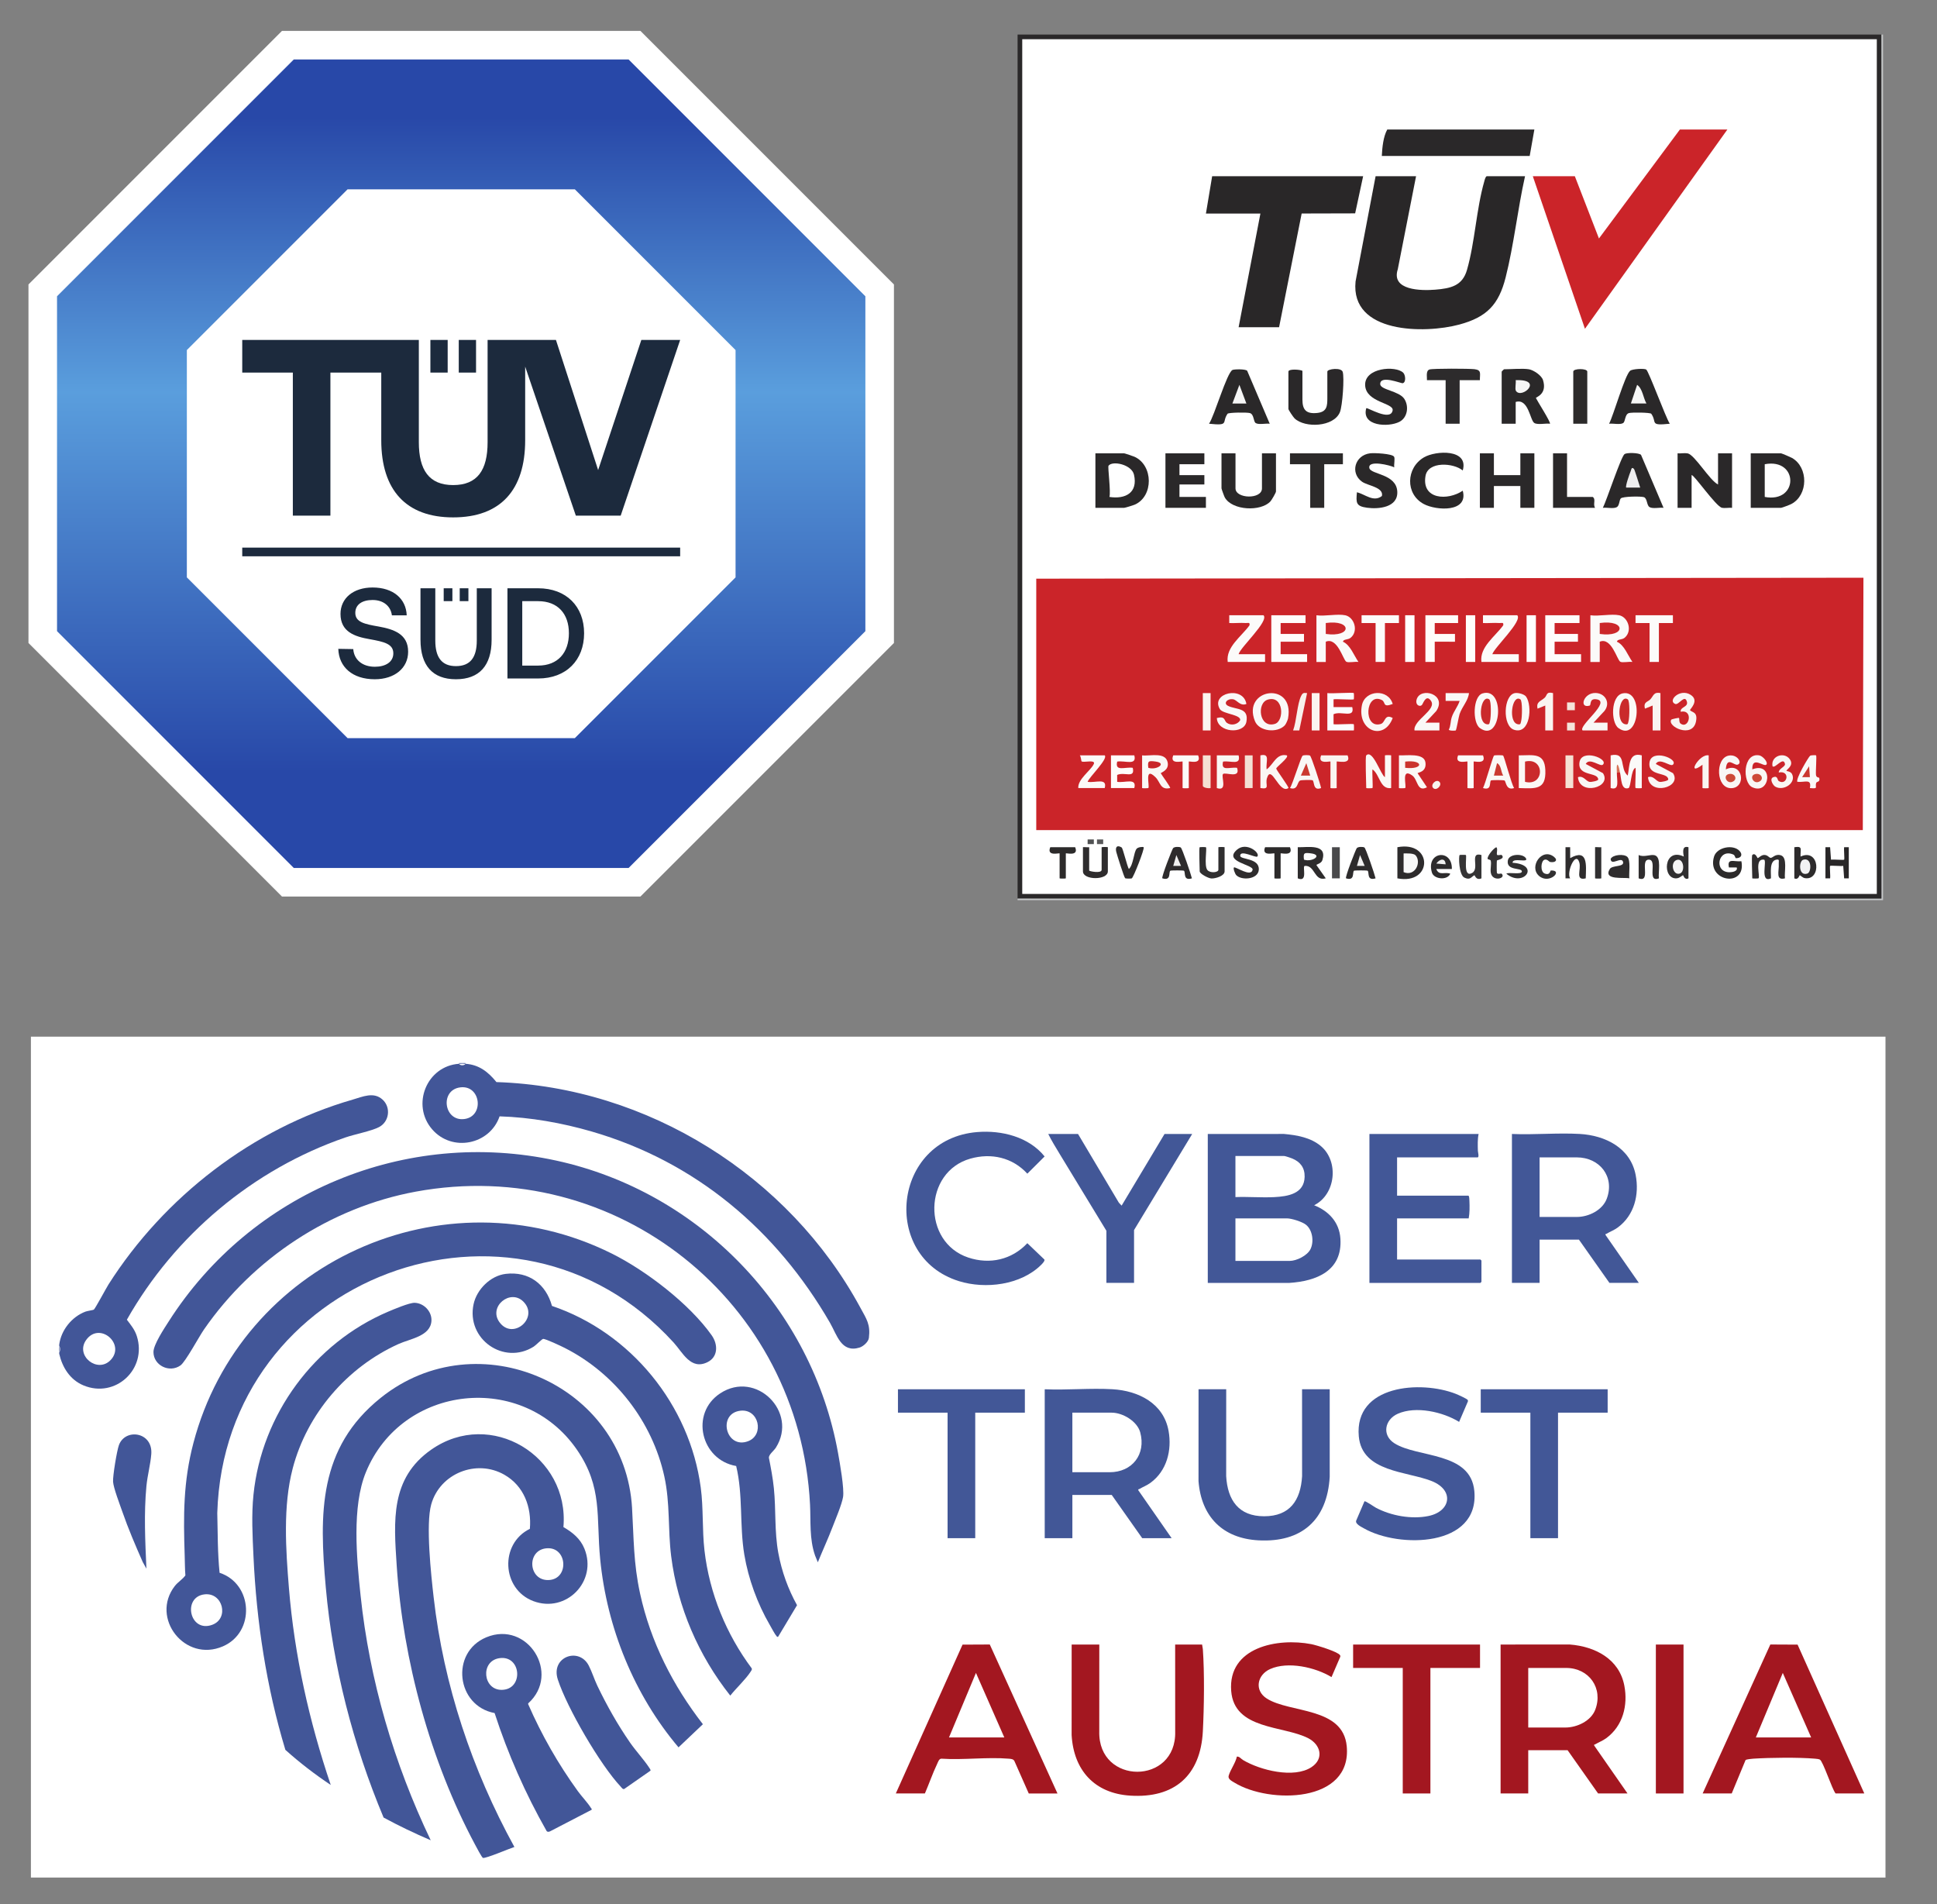 <?xml version="1.0" encoding="UTF-8"?>
<svg xmlns="http://www.w3.org/2000/svg" xmlns:xlink="http://www.w3.org/1999/xlink" id="Ebene_1" version="1.1" viewBox="0 0 235 231">
  <rect x="0" y="0" width="235" height="231" fill="#808080" stroke="none"/>
  <!-- Generator: Adobe Illustrator 29.3.1, SVG Export Plug-In . SVG Version: 2.1.0 Build 151)  -->
  <defs>
    <style>
      .st0 {
        fill: #cb3930;
      }

      .st1 {
        fill: #302f30;
      }

      .st2 {
        fill: #eeeeef;
      }

      .st3 {
        fill: #fbfaf9;
      }

      .st4 {
        fill: #fcfaf8;
      }

      .st5 {
        fill: #d67156;
      }

      .st6 {
        fill: #faf6f3;
      }

      .st7 {
        fill: #49494b;
      }

      .st8 {
        fill: #fcfcfc;
      }

      .st9 {
        fill: #cb3730;
      }

      .st10 {
        fill: #fcfdff;
      }

      .st11 {
        fill: #f9f7f5;
      }

      .st12 {
        fill: #2a2829;
      }

      .st13 {
        fill: #f6f6f6;
      }

      .st14 {
        fill: #343233;
      }

      .st15 {
        fill: #cb272a;
      }

      .st16 {
        fill: #fff;
      }

      .st17 {
        fill: #faf4f1;
      }

      .st18 {
        fill: #f0f0f0;
      }

      .st19 {
        fill: #353435;
      }

      .st20 {
        fill: #425698;
      }

      .st21 {
        fill: #f9f6f3;
      }

      .st22 {
        fill: #fbf9f6;
      }

      .st23 {
        fill: #fffcfa;
      }

      .st24 {
        fill: #fbf7f4;
      }

      .st25 {
        fill: #faf8f6;
      }

      .st26 {
        fill: #292728;
      }

      .st27 {
        fill: #f3e0d4;
      }

      .st28 {
        fill: #cd4a38;
      }

      .st29 {
        fill: #f9f7f4;
      }

      .st30 {
        fill: #f4e4da;
      }

      .st31 {
        fill: #ca2a2b;
      }

      .st32 {
        fill: #f2f2f3;
      }

      .st33 {
        fill: #f4e4db;
      }

      .st34 {
        fill: #f5e1d3;
      }

      .st35 {
        fill: #505152;
      }

      .st36 {
        fill: #2d2b2c;
      }

      .st37 {
        fill: #fbf4f0;
      }

      .st38 {
        fill: #fffcfb;
      }

      .st39 {
        fill: #faf8f7;
      }

      .st40 {
        fill: #c5c7c8;
      }

      .st41 {
        fill: #fffffc;
      }

      .st42 {
        fill: #c9262a;
      }

      .st43 {
        fill: #fbf8f5;
      }

      .st44 {
        fill: #f5e1d4;
      }

      .st45 {
        fill: #a31720;
      }

      .st46 {
        fill: #cb352e;
      }

      .st47 {
        fill: #faf4f0;
      }

      .st48 {
        fill: #faf9f8;
      }

      .st49 {
        fill: #425797;
      }

      .st50 {
        fill: #ce4a38;
      }

      .st51 {
        fill: #2c2a2a;
      }

      .st52 {
        fill: #cb2a2a;
      }

      .st53 {
        fill: #f8f3ee;
      }

      .st54 {
        fill: #58585a;
      }

      .st55 {
        fill: #fbf5f0;
      }

      .st56 {
        fill: #1c2a3d;
      }

      .st57 {
        fill: #fbf9f7;
      }

      .st58 {
        fill: #2f2d2e;
      }

      .st59 {
        fill: #313031;
      }

      .st60 {
        fill: #fcfbfa;
      }

      .st61 {
        fill: #cb2429;
      }

      .st62 {
        fill: #f8f1ec;
      }

      .st63 {
        fill: #2e2c2d;
      }

      .st64 {
        fill: #f8f8f8;
      }

      .st65 {
        fill: #d7d8d9;
      }

      .st66 {
        fill: #faf5f2;
      }

      .st67 {
        fill: url(#Unbenannter_Verlauf_2);
      }

      .st68 {
        fill: #f7f7f7;
      }
    </style>
    <linearGradient id="Unbenannter_Verlauf_2" data-name="Unbenannter Verlauf 2" x1="56.571" y1="542.216" x2="56.571" y2="416.686" gradientTransform="translate(11.758 430.821) scale(.781 -.781)" gradientUnits="userSpaceOnUse">
      <stop offset=".07" stop-color="#2848a8"></stop>
      <stop offset=".41" stop-color="#5a9edd"></stop>
      <stop offset=".88" stop-color="#2848a8"></stop>
    </linearGradient>
  </defs>
  <rect class="st16" x="3.75" y="125.75" width="225" height="102"></rect>
  <g>
    <path class="st65" d="M196.915,105.225c.384.396-.637,1.058-.942.753-.445-.443.752-.949.942-.753Z"></path>
    <g>
      <path class="st12" d="M228.265,4.19c.115,34.909.147,69.869.095,104.881-34.991.082-69.959.058-104.906-.07V4.19h104.811Z"></path>
      <polygon class="st40" points="228.265 4.19 228.454 4.19 228.454 109.19 123.454 109.19 123.454 109.001 228.266 109.002 228.265 4.19"></polygon>
      <rect class="st16" x="124.02" y="4.757" width="103.678" height="103.678"></rect>
      <polygon class="st61" points="125.72 70.193 226.076 70.078 225.999 100.692 125.72 100.692 125.72 70.193"></polygon>
      <path class="st26" d="M171.799,21.375l-2.217,11.284c-.846,2.587,2.84,2.618,4.554,2.478,1.875-.153,3.287-.468,3.84-2.392.972-3.382,1.128-7.367,2.099-10.743.046-.159.15-.627.318-.627h4.627c-.896,4.001-1.352,8.329-2.354,12.282-.837,3.3-2.281,4.812-5.619,5.712-4.201,1.132-13.224,1.109-12.588-5.224l2.431-12.77h4.91Z"></path>
      <polygon class="st61" points="209.569 15.71 192.288 39.882 185.963 21.375 191.062 21.375 193.987 28.928 203.809 15.71 209.569 15.71"></polygon>
      <polygon class="st26" points="165.378 21.375 164.409 25.883 157.92 25.9 155.18 39.694 150.27 39.694 152.914 25.908 146.304 25.908 147.06 21.375 165.378 21.375"></polygon>
      <path class="st12" d="M186.152,15.71l-.567,3.21h-17.941c.051-1.036.175-2.334.661-3.21h17.846Z"></path>
      <path class="st12" d="M208.436,58.767v-3.777h1.7v6.61c-.393-.033-.844.067-1.223-.005-.718-.136-3.474-4.134-3.685-3.961v3.967s-1.702,0-1.702,0v-6.61c.393.033.844-.068,1.224.004.85.162,2.672,3.284,3.686,3.773Z"></path>
      <path class="st12" d="M212.402,61.6v-6.61h3.683c.072,0,1.158.463,1.328.56,1.996,1.148,1.979,4.498-.088,5.589-.176.093-1.137.46-1.24.46h-3.683Z"></path>
      <path class="st12" d="M132.896,61.6v-6.61h3.494c.067,0,1.117.354,1.273.426,2.254,1.048,2.3,4.761.031,5.788-.183.083-1.192.395-1.304.395h-3.494Z"></path>
      <polygon class="st12" points="181.242 54.99 181.242 57.634 184.452 57.634 184.452 54.99 186.152 54.99 186.152 61.6 184.452 61.6 184.452 58.956 181.242 58.956 181.242 61.6 179.542 61.6 179.542 54.99 181.242 54.99"></polygon>
      <path class="st12" d="M185.491,44.793c.552.092,1.531.738,1.709,1.311.546,1.755-.906,2.062-.858,2.181.099.245,1.858,2.999,1.699,3.115-.511-.075-1.474.163-1.892-.089-.526-.317-.705-3.033-2.263-2.553v2.644h-1.7v-6.326c0-.02.263-.283.283-.283.87,0,2.241-.129,3.022,0Z"></path>
      <path class="st12" d="M158.013,44.981v3.494c0,1.231.448,1.759,1.798,1.617,1.189-.125,1.224-.87,1.224-1.806v-3.21c0-.328,1.679-.531,1.862.026.22.669-.023,4.135-.338,4.898-.74,1.797-4.233,1.956-5.5.75-.16-.152-.746-1.031-.746-1.142v-4.532c0-.355,1.415-.262,1.7-.094Z"></path>
      <path class="st12" d="M149.893,54.99v4.249c0,1.273,3.21,1.366,3.21,0v-4.249h1.7v4.627c0,.148-.523,1.042-.679,1.209-1.172,1.256-4.622,1.108-5.528-.479-.075-.131-.402-1.039-.402-1.108v-4.249h1.7Z"></path>
      <path class="st12" d="M201.825,61.599c-.475-.064-1.307.149-1.703-.089-.356-.214-.258-1.061-.683-1.206-.351-.12-2.596-.098-2.809.161-.185.225-.154.856-.466,1.045-.396.238-1.227.025-1.703.09.449-.87,2.208-6.233,2.635-6.522.281-.19,1.737-.169,1.996.097l2.732,6.425Z"></path>
      <path class="st12" d="M199.719,44.823c.304.19,2.356,5.808,2.863,6.577-2.521.262-1.509-.15-2.245-1.208-.115-.165-2.418-.188-2.729-.081-.493.169-.398,1.013-.684,1.205-.35.236-1.257.018-1.707.085.556-1.075,1.898-5.851,2.547-6.422.268-.236,1.724-.301,1.955-.156Z"></path>
      <path class="st12" d="M154.047,51.401c-.45-.068-1.357.15-1.707-.086-.286-.193-.191-1.036-.684-1.205-.311-.107-2.614-.084-2.729.081-.736,1.058.276,1.471-2.245,1.208.655-.957,2.153-6.167,2.841-6.521.197-.101,1.594-.132,1.788.099l2.735,6.422Z"></path>
      <polygon class="st12" points="146.116 54.99 146.116 56.312 143.094 56.312 143.094 57.634 146.116 57.634 146.116 58.767 143.094 58.767 143.094 60.278 146.304 60.278 146.304 61.6 141.394 61.6 141.394 54.99 146.116 54.99"></polygon>
      <path class="st12" d="M177.463,57.068c-1.131-.936-4.211-1.141-4.519.671-.488,2.872,2.709,3.014,4.519,1.784.717,2.658-3.213,2.427-4.729,1.615-2.268-1.215-2.154-4.39.024-5.661,1.448-.845,5.467-1.034,4.705,1.591Z"></path>
      <path class="st12" d="M170.244,45.214c.266.258.369,1.168-.063,1.27-.197.046-2.739-1.04-2.732.105.004.708,2.3.827,2.927,1.798.584.905.391,2.278-.601,2.783-1.342.683-4.636.534-4.017-1.656.118-.131,2.969,1.657,3.2.261.151-.912-3.231-.948-3.335-3.03-.107-2.151,3.692-2.435,4.622-1.532Z"></path>
      <path class="st12" d="M169.129,55.395c.141.221-.037.967.025,1.295-.402-.233-3.253-.96-3.02.093.174.786,3.28.678,3.387,2.851.095,1.931-2.268,2.146-3.659,1.956-1.367-.186-1.353-.599-1.238-1.876.993.231,2.011,1.248,3.033.452.235-1.07-1.718-1.24-2.414-1.734-1.474-1.047-.873-3.218.981-3.445.498-.061,2.668.038,2.905.408Z"></path>
      <polygon class="st51" points="162.923 54.99 162.924 56.313 160.657 56.312 160.657 61.6 158.957 61.6 158.957 56.312 156.501 56.313 156.502 54.99 162.923 54.99"></polygon>
      <path class="st36" d="M175.387,46.114h-2.267c.022-.405-.159-1.141.311-1.296.398-.131,4.825-.113,5.459-.035.895.109.636.56.653,1.332h-2.456s0,5.287,0,5.287h-1.7v-5.288Z"></path>
      <path class="st12" d="M190.117,54.99v5.288h3.116c.423.307-.005.863.283,1.322h-5.099v-6.61h1.7Z"></path>
      <path class="st51" d="M192.572,51.402h-1.7v-6.326c0-.404,1.7-.404,1.7,0v6.326Z"></path>
      <path class="st36" d="M157.447,102.769c1.194.033,3.622-.467,2.985,1.57-.133.425-.76.5-.718.601l1.132,1.604c-1.438.406-1.263-1.6-2.547-1.511-.35.024.441,2.051-.852,1.513v-3.777Z"></path>
      <path class="st36" d="M169.533,106.546v-3.777c4.341-.828,4.32,4.612,0,3.777Z"></path>
      <path class="st51" d="M211.026,103.199c.453.468.214.903-.399.902-.132,0-.107-.346-.342-.447-1.874-.804-2.403,2.179-.442,2.15.319-.005,1.022-.109.857-.578l-.944-.002c-.247-1.187.609-.661,1.513-.755.632,3.253-4.268,2.511-3.315-.576.348-1.127,2.29-1.501,3.072-.693Z"></path>
      <path class="st58" d="M212.59,103.713c.367-.357.615.388.657.379.147-.031.408-.374.776-.385.424-.013.583.318.776.351.253.044.555-.515,1.244-.314.869.254.403,2.067.511,2.802-1.188.3-.686-.863-.754-1.799-.021-.283.146-.544-.284-.47-.891.153-.634,1.666-.661,2.269-1.394.628-.429-2.212-.85-2.268-1.195-.16-.426,2.044-.661,2.268-.027.026-.755.037-.755,0,0-.407-.102-2.734,0-2.833Z"></path>
      <path class="st63" d="M152.536,103.901c-.195.182-2.088-.871-2.073-.093.01.491,2.34.238,2.258,1.685-.067,1.182-2.07,1.344-2.73.671-.163-.166-.402-.822-.287-.939.156-.159,2.074,1.237,2.264.279.126-.636-3.631-.957-1.88-2.446,1.164-.99,2.875.443,2.447.843Z"></path>
      <path class="st63" d="M132.141,102.769v2.833c0,.081,1.511.393,1.511-.094v-2.738c0-.038.755-.038.755,0v2.927c0,1.094-3.022,1.094-3.022,0v-2.927c0-.038.62.025.755,0Z"></path>
      <path class="st1" d="M145.549,102.769c.027-.026.727-.027.755,0,.152.145-.244,2.23.172,2.757.335.424,1.34.309,1.34-.018v-2.738c0-.038.755-.038.755,0v2.927c0,.565-1.114.885-1.603.862-.386-.018-1.419-.574-1.419-.862,0-.42-.105-2.826,0-2.927Z"></path>
      <path class="st36" d="M165.536,102.802c.17.103,1.235,3.233,1.352,3.743-1.109.335-.74-.728-.964-.923-.063-.054-1.596-.054-1.658,0-.224.194.145,1.258-.964.923-.144-.13,1.18-3.507,1.301-3.659.155-.194.761-.188.933-.084Z"></path>
      <path class="st36" d="M143.252,102.802c.17.103,1.235,3.233,1.352,3.743-1.109.335-.74-.728-.964-.923-.063-.054-1.596-.054-1.658,0-.224.194.145,1.258-.964.923-.144-.13,1.18-3.507,1.301-3.659.155-.194.761-.188.933-.084Z"></path>
      <path class="st36" d="M217.689,102.769c1.07-.169.723.246.757,1.132,2.342-1.08,2.557,2.964.515,2.617-.271-.046-.507-.328-.615-.352-.044-.009-.161.625-.657.379v-3.777Z"></path>
      <path class="st26" d="M221.466,102.769h.566s.11,1.514.11,1.514c.288-.056,1.522.067,1.592-.002.069-.069-.052-1.232,0-1.513h.566v3.778h-.566s-.11-1.514-.11-1.514c-.288.056-1.522-.067-1.592.002-.069.069.052,1.232,0,1.513h-.566v-3.778Z"></path>
      <path class="st63" d="M136.079,102.797c.155.094.664,2.267.876,2.615.557-.495.574-2.012.943-2.456.171-.206.759-.267.851-.185.152.134-1.253,3.733-1.45,3.782-.144.035-.724.032-.796-.027-.129-.107-.982-2.814-1.072-3.176-.148-.598.086-.893.648-.552Z"></path>
      <path class="st1" d="M204.848,102.769v3.777c-.496.246-.613-.389-.657-.379-.145.031-.375.339-.771.375-1.786.16-1.624-3.812.862-2.641-.117-.614-.191-1.347.567-1.131Z"></path>
      <path class="st63" d="M189.929,102.769h.566s.003,1.322.003,1.322c2.178-1.22,1.939.876,1.886,2.456-1.345.317-.507-1.065-.785-1.953-.442-1.412-1.593,1.247-1.103,1.953h-.566v-3.778Z"></path>
      <path class="st19" d="M179.731,106.546c-.669.286-.799-.399-.848-.378-.385.171-.495.645-1.23.285-.655-.321-.715-2.597-.565-2.741.027-.026.726-.026.754,0,.158.15-.397,2.834.761,2.178.958-.543-.389-2.592,1.129-2.177v2.833Z"></path>
      <path class="st58" d="M198.804,103.713c.63.32,1.432-.11,1.942.028.864.236.408,2.083.513,2.805-1.534.566-.113-2.269-1.227-2.269s.308,2.837-1.228,2.268v-2.833Z"></path>
      <path class="st51" d="M130.441,102.769c.477,1.166-1.133.661-1.133.755v3.022c0,.038-.755.038-.755,0v-3.022c0-.094-1.61.41-1.133-.755h3.022Z"></path>
      <path class="st51" d="M156.502,102.769c.477,1.166-1.133.661-1.133.755v3.022c0,.038-.755.038-.755,0v-3.022c0-.094-1.61.41-1.133-.755h3.022Z"></path>
      <path class="st58" d="M197.438,103.947c.428.426.16,1.981.233,2.598-.549-.161-3.234.285-2.366-1.136.295-.483,1.748-.211,1.611-.843-.162-.743-1.471.543-1.508-.378.251-.528,1.631-.639,2.031-.241Z"></path>
      <path class="st36" d="M176.143,105.412l-1.889.003c.329.857,1.026.304,1.699.567-.365.849-1.987.67-2.229-.133-.768-2.547,2.478-2.959,2.418-.437Z"></path>
      <path class="st1" d="M183.508,104.655c3.456.229,1.323,3.065-.756,1.326.28-.227,1.909.17,1.885-.285-.026-.477-1.913-.041-1.704-1.318.136-.826,1.798-.869,2.182-.288.434.654-1.637-.134-1.608.565Z"></path>
      <path class="st59" d="M188.555,103.955c.488.402.121.716-.492.603-.143-.026-.339-.368-.668-.275-.464.131-.554,1.462.008,1.676.683.26.651-.364.75-.368,1.574-.063-.176,1.741-1.428.665-1.289-1.108.359-3.514,1.83-2.302Z"></path>
      <rect class="st7" x="161.601" y="102.769" width=".944" height="3.777"></rect>
      <path class="st14" d="M181.639,103.703c.074.079.499-.036.546.011.48.476-.561.606-.579.669-.029.104-.029,1.39,0,1.494.066.234.513.037.579.103.573.577-1.108,1.027-1.316-.1-.086-.467.09-1.039-.008-1.474-.034-.149-.356-.142-.378-.224-.081-.301.664-1.245,1.043-1.412.245.152-.025.785.113.933Z"></path>
      <path class="st1" d="M194.272,102.769v3.777c0,.038-.755.038-.755,0v-3.777c0-.038.62.025.755,0Z"></path>
      <rect class="st54" x="133.086" y="101.826" width=".754" height=".565"></rect>
      <rect class="st35" x="131.952" y="101.826" width=".754" height=".565"></rect>
      <path class="st3" d="M196.444,74.631c1.107.239,1.637,1.925.656,2.733-.336.277-.86.13-.938.475.889.384,1.337,1.668,1.887,2.456-.367-.07-1.23.128-1.481-.029-.395-.248-1.068-3.016-2.485-2.425v2.457s-1.133,0-1.133,0v-5.665c1.014.147,2.56-.201,3.494,0Z"></path>
      <path class="st3" d="M163.206,74.631c1.107.239,1.637,1.925.656,2.733-.336.277-.86.13-.938.475.889.384,1.337,1.668,1.887,2.456-.367-.07-1.23.128-1.481-.029-.395-.248-1.068-3.016-2.485-2.425v2.457s-1.133,0-1.133,0v-5.665c1.014.147,2.56-.201,3.494,0Z"></path>
      <polygon class="st38" points="191.628 74.631 191.628 75.575 188.607 75.575 188.607 76.897 191.439 76.897 191.439 77.841 188.607 77.841 188.607 79.352 191.817 79.352 191.817 80.296 187.474 80.296 187.474 74.631 191.628 74.631"></polygon>
      <polygon class="st38" points="158.391 74.631 158.391 75.575 155.369 75.575 155.369 76.897 158.202 76.897 158.202 77.841 155.369 77.841 155.369 79.352 158.58 79.352 158.58 80.296 154.236 80.296 154.236 74.631 158.391 74.631"></polygon>
      <path class="st60" d="M184.074,74.631c.68.693-2.757,3.886-3.022,4.721h3.21v.944h-4.532c-.247-1.805,1.67-3.097,2.642-4.44.079-.427-.187-.26-.468-.281-.656-.048-1.331.034-1.987.001v-.945h4.156Z"></path>
      <path class="st60" d="M153.292,74.631c.695.709-2.788,3.856-3.022,4.721h3.21v.944h-4.532c-.247-1.805,1.67-3.097,2.642-4.44.079-.427-.187-.26-.468-.281-.656-.048-1.331.034-1.987.001v-.945h4.156Z"></path>
      <polygon class="st23" points="176.898 74.631 176.898 75.575 174.065 75.575 174.064 76.898 176.521 76.896 176.521 77.842 174.064 77.84 174.066 80.297 172.932 80.296 172.932 74.631 176.898 74.631"></polygon>
      <path class="st3" d="M196.161,93.704c-.024.931.4,2.219-.755,1.888v-3.966c1.988-.45,1.027,1.601,2.075,2.455.232-1.179.1-2.896,1.702-2.455v3.966c0,.038-.727.027-.755,0-.089-.085.065-2.078-.003-2.456-.575.199-.542,2.37-.857,2.465-.923.278-.85-1.165-1.029-1.899-.219.054-.351-.808-.333-.854.018-.045.273.898-.045.854Z"></path>
      <path class="st39" d="M155.877,87.981c-.894.966-3.11.772-3.626-.505-1.619-4.003,4.855-4.9,4.017-.33-.036.197-.256.689-.391.835Z"></path>
      <polygon class="st60" points="169.722 74.631 169.723 75.576 168.022 75.575 168.022 80.296 166.889 80.296 166.889 75.575 165.188 75.576 165.189 74.631 169.722 74.631"></polygon>
      <polygon class="st60" points="202.959 74.631 202.96 75.576 201.26 75.575 201.26 80.296 200.126 80.296 200.126 75.575 198.426 75.576 198.427 74.631 202.959 74.631"></polygon>
      <path class="st39" d="M151.215,85.393c-.768.297-1.139-.494-1.612-.57-.714-.115-1.233.5-.603.805.99.479,2.543.179,2.213,1.932-.29,1.54-3.518,1.328-3.584-.464,1.059-.271.858.315,1.206.578.503.378,1.293.236,1.623-.301.148-.696-2.102-.756-2.461-1.354-1.172-1.952,2.845-2.901,3.219-.625Z"></path>
      <path class="st10" d="M164.245,84.073c.026.027.027.727,0,.755-.085.089-2.078-.063-2.457,0v.946s2.268,0,2.268,0c.345,1.408-1.366.42-2.27.863l.002,1.214c.379.063,2.372-.089,2.457,0,.026.027.037.755,0,.755h-3.21v-4.532c.465.086,3.099-.116,3.21,0Z"></path>
      <path class="st25" d="M138.562,91.627c.966.115,2.77-.441,3.087.791.264,1.028-.853,1.299-.82,1.38.063.155,1.234,1.719,1.132,1.793-1.213.287-1.169-.724-1.788-1.326-1.405-1.368-.646,1.128-.857,1.329-.027.026-.755.037-.755,0v-3.966Z"></path>
      <path class="st22" d="M169.722,91.627c.861.048,3.053-.333,3.216.859.165,1.213-.996,1.213-.949,1.312l1.134,1.699c-1.212.64-1.096-.935-1.783-1.427-1.416-1.014-.651,1.322-.863,1.524-.027.026-.755.037-.755,0v-3.966Z"></path>
      <path class="st43" d="M165.756,91.627c.789-.775,1.754,2.36,2.266,2.644v-2.644c0-.038.755-.038.755,0v3.966c-1.374.189-1.36-1.638-2.264-2.266-.062.356.079,2.189-.003,2.267-.027.026-.755.037-.755,0,0-.559-.141-3.827,0-3.966Z"></path>
      <path class="st43" d="M184.263,95.593v-3.966c1.725.004,3.129-.384,3.22,1.788.102,2.441-1.211,2.234-3.22,2.178Z"></path>
      <path class="st24" d="M168.966,85.394c-1.275.488-.818-.224-1.317-.477-2.018-1.022-2.29,3.543-.137,2.905.582-.172.447-1.289,1.454-.726-1.065,2.84-4.37,1.558-3.733-1.563.38-1.863,3.202-2.007,3.733-.139Z"></path>
      <path class="st57" d="M185.15,84.507c.781,1.107.51,4.646-1.463,4.016-1.438-.459-1.298-4.222.114-4.452.384-.063,1.13.127,1.349.436Z"></path>
      <path class="st38" d="M137.617,91.627c.333,1.296-1.15.592-2.078.756-.306,1.265.971.61,1.89.755.305,1.361-1.019.451-1.893.864l.002.836c.928.16,2.411-.54,2.078.754h-2.833v-3.966h2.833Z"></path>
      <path class="st57" d="M179.865,84.111c2.816-.847,2.284,6.083-.319,4.206-.923-.665-.865-3.85.319-4.206Z"></path>
      <path class="st57" d="M196.866,84.107c2.62-.539,2.021,6.036-.512,4.21-.936-.675-.95-3.909.512-4.21Z"></path>
      <path class="st11" d="M192.006,88.605c-.608-.539,3.652-3.588,1.605-3.788-.813-.08-.548.713-.758.775-1.321.391-.751-1.596.754-1.532,1.18.05,1.801,1.241,1.043,2.186l-1.321,1.414h1.7s0,.945,0,.945h-3.022Z"></path>
      <path class="st25" d="M171.61,88.605c-.184-1.262,2.76-2.497,1.993-3.599-.545-.784-.894.175-1.049.443-.223.385-.91.103-.677-.63.486-1.526,3.722-.611,2.377,1.427l-1.321,1.414h1.7s0,.945,0,.945h-3.022Z"></path>
      <path class="st24" d="M152.914,91.627c1.233-.28.632.788.757,1.7.835-.599,1.177-1.978,2.452-1.699.303.25-1.287,1.408-1.288,1.602,0,.151,1.59,2.278,1.477,2.361-1.134.784-2.072-2.99-2.605-1.187-.235.794.428,1.387-.795,1.189v-3.966Z"></path>
      <path class="st11" d="M194.46,92.759c-.315.294-1.615-.926-2.075-.091l2.088,1.117c1.135,1.738-2.847,2.779-3.033.487.672-.236.965.509,1.424.573.226.032,1.035-.132,1.032-.293-.021-.939-2.509-.335-2.273-2.066s3.599-.437,2.837.273Z"></path>
      <path class="st11" d="M202.958,92.759c-.315.294-1.615-.926-2.075-.091l2.088,1.117c1.135,1.738-2.847,2.779-3.033.487.672-.236.965.509,1.424.573.226.032,1.035-.132,1.032-.293-.021-.939-2.509-.335-2.273-2.066.234-1.718,3.576-.416,2.837.273Z"></path>
      <path class="st6" d="M205.037,86.146c.224.29.966.168.722,1.376-.427,2.12-3.574.581-2.989-.236.028-.039.872-.25.939-.188.04.037-.021.526.178.671,1.039.755,1.608-1.76.017-1.43-.09-.608.94-.544.753-1.224-.259-.947-.986.445-1.413.279-.974-.378.564-1.944,1.867-1.111,1.125.719-.14,1.78-.075,1.864Z"></path>
      <path class="st4" d="M134.029,91.627c.437.421-1.91,2.659-2.077,3.209.928.167,2.41-.539,2.077.757h-3.21c-.081-1.095,1.551-2.141,1.887-2.93.239-.561-1.288-.123-1.483-.308-.059-.055-.068-.55-.215-.728h3.022Z"></path>
      <path class="st29" d="M214.289,92.759c-.303.3-1.748-1.124-1.697.567,2.605-1.023,2.218,3.18.002,2.17-1.222-.557-1.165-4.213.838-3.87.429.074,1.131.862.858,1.133Z"></path>
      <path class="st43" d="M182.356,91.647c.159.134.997,3.443,1.34,3.945-.987.335-.979-.799-1.161-.914-.115-.073-1.588-.063-1.651-.008-.224.195.145,1.259-.964.923.281-.507,1.18-3.811,1.34-3.945.069-.058,1.026-.058,1.096,0Z"></path>
      <path class="st11" d="M209.381,93.326c2.06-.986,2.552,2.238.663,2.281-1.876.043-1.967-3.609-.337-3.947,1.082-.224,1.736.938,1.085,1.1-.439.109-1.294-1.07-1.411.566Z"></path>
      <path class="st11" d="M158.931,91.654c.176.111,1.242,3.412,1.347,3.938-1.05.408-.77-.875-1.06-.954-.174-.048-1.29-.027-1.465.035-.412.144-.242,1.246-1.251.919.339-.496,1.331-3.805,1.542-3.931.136-.081.762-.085.887-.006Z"></path>
      <rect class="st16" x="170.477" y="74.631" width="1.133" height="5.665"></rect>
      <rect class="st16" x="185.207" y="74.631" width="1.133" height="5.665"></rect>
      <rect class="st41" x="177.842" y="74.631" width="1.133" height="5.665"></rect>
      <path class="st21" d="M150.27,91.627c.308,1.266-.969.611-1.889.756-.278,1.231.79.632,1.701.755.459,1.37-1.428.481-1.701.754s.617,2.162-.754,1.701v-3.966h2.644Z"></path>
      <path class="st39" d="M178.22,84.073c-.097.93-.818,1.609-1.14,2.542-.118.341-.377,1.981-.478,1.997-.185.029-.706.056-.833-.098.252-.474.189-.999.363-1.525.237-.717.734-1.275.954-1.971h-1.7s0-.945,0-.945h2.833Z"></path>
      <path class="st21" d="M216.745,93.512c.022.031.498.05.665.377.551,1.08-1.038,2.129-2.044,1.524-.257-.155-.747-.942-.224-1.14.558-.212.483.363.653.467,1.029.63,1.467-1.319.006-1.037-.021-.467.823-.702.755-1.034-.196-.963-1.206.615-1.509.28-.249-1.235,1.398-1.809,2.089-.863.594.813-.491,1.286-.391,1.427Z"></path>
      <path class="st48" d="M220.332,91.626c.087.081-.063,1.978-.014,2.374.045.367.375.279.396.366.136.55-.314.4-.376.613-.161.549.329.712-.76.615.234-1.19-.598-.662-1.512-.758-.273-.281,1.374-3.071,1.55-3.169.132-.073.686-.07.716-.042Z"></path>
      <path class="st17" d="M201.448,84.073v4.532h-.944v-3.022l-.942.378c-.198-.847.334-.783.659-1.133.408-.439.396-.926,1.227-.756Z"></path>
      <path class="st47" d="M188.418,84.073v4.532h-.944v-3.022l-.942.378c-.172-.845.377-.879.863-1.315.34-.305.153-.783,1.024-.574Z"></path>
      <path class="st47" d="M163.49,91.627c.524,1.189-1.322.652-1.322.755v3.21c0,.038-.755.038-.755,0v-3.21c0-.094-1.61.41-1.133-.755h3.21Z"></path>
      <path class="st4" d="M179.92,91.627c.477,1.166-1.133.661-1.133.755v3.21c0,.038-.755.038-.755,0v-3.21c0-.094-1.61.41-1.133-.755h3.022Z"></path>
      <path class="st4" d="M145.36,91.627c.477,1.166-1.133.661-1.133.755v3.21c0,.038-.755.038-.755,0v-3.21c0-.094-1.61.41-1.133-.755h3.022Z"></path>
      <rect class="st37" x="159.146" y="84.073" width=".944" height="4.532"></rect>
      <rect class="st55" x="145.927" y="84.073" width=".944" height="4.532"></rect>
      <rect class="st27" x="151.026" y="91.627" width=".944" height="3.966"></rect>
      <rect class="st44" x="189.929" y="91.627" width=".944" height="3.966"></rect>
      <path class="st66" d="M207.303,91.627v3.966c0,.038-.755.038-.755,0v-2.833c-2.05,1.574-.397-1.374.755-1.133Z"></path>
      <path class="st34" d="M146.871,91.627v3.966c-.247.062-.944-.035-.944-.283v-3.683h.944Z"></path>
      <path class="st62" d="M158.579,84.074l-.948,4.529h-.75c.415-1.089.497-3.261.985-4.206.198-.383.308-.359.714-.323Z"></path>
      <rect class="st30" x="190.116" y="85.205" width=".946" height=".946"></rect>
      <rect class="st33" x="190.116" y="87.66" width=".946" height=".946"></rect>
      <path class="st53" d="M174.631,94.838c.394.394-.36,1.147-.753.753s.36-1.147.753-.753Z"></path>
      <path class="st5" d="M196.538,93.704h-.378c.006-.216-.08-.945.094-.946.174.235.21.647.283.946Z"></path>
      <path class="st16" d="M214.101,60.278v-3.966c4.133-.785,4.133,4.751,0,3.966Z"></path>
      <path class="st16" d="M134.595,60.279c.193-.557-.22-3.631-.108-3.784.475-.648,2.806-.154,3.09,1.084.501,2.188-1.032,2.998-2.982,2.7Z"></path>
      <path class="st13" d="M183.912,47.408c-.139-.222.033-.965-.027-1.295,3.51-.131.696,2.359.027,1.295Z"></path>
      <path class="st2" d="M198.235,56.879c.088.088.645,1.939.757,2.265h-1.699c-.136-.136.425-1.724.549-2,.076-.169.079-.577.393-.264Z"></path>
      <path class="st68" d="M199.749,48.945h-1.888s.757-2.264.757-2.264c.675.475.731,1.563,1.131,2.264Z"></path>
      <polygon class="st13" points="151.214 48.946 149.516 48.946 150.366 46.682 151.214 48.946"></polygon>
      <path class="st8" d="M158.201,104.279c-.107-.832.023-.872.857-.763,1.474.193.144,1.098-.857.763Z"></path>
      <path class="st64" d="M171.752,103.76c.728.845-.072,2.614-1.465,2.031v-2.268c.371,0,1.22-.047,1.465.237Z"></path>
      <polygon class="st18" points="165.566 105.034 164.624 105.034 165.003 103.715 165.566 105.034"></polygon>
      <polygon class="st18" points="143.282 105.034 142.339 105.034 142.719 103.715 143.282 105.034"></polygon>
      <path class="st32" d="M218.747,104.296c1.104-.363,1.04,1.499.528,1.667-1.104.363-1.04-1.499-.528-1.667Z"></path>
      <path class="st13" d="M203.461,104.303c.83-.219,1.013,1.458.322,1.665-.857.256-1.196-1.434-.322-1.665Z"></path>
      <path class="st18" d="M175.386,104.845l-1.131-.092c.407-.583,1.093-.72,1.131.092Z"></path>
      <path class="st15" d="M194.082,76.898v-1.324c3.217-.454,3.21,1.779,0,1.324Z"></path>
      <path class="st15" d="M160.845,76.898v-1.324c3.217-.454,3.21,1.779,0,1.324Z"></path>
      <path class="st15" d="M153.805,84.867c1.952-.582,2.039,2.595.863,2.945-1.913.569-2.237-2.536-.863-2.945Z"></path>
      <path class="st42" d="M139.316,93.136c-.107-.832.023-.872.857-.763,1.474.193.144,1.098-.857.763Z"></path>
      <path class="st46" d="M170.476,93.137v-.753c2.264-.26,2.273,1.011,0,.753Z"></path>
      <path class="st31" d="M185.018,94.838v-2.457c2.423-.589,2.409,3.051,0,2.457Z"></path>
      <path class="st52" d="M184.45,84.829c.274.182.22,2.223.095,2.651-.078.269-.024.429-.376.376-1.24-.189-.734-3.7.281-3.026Z"></path>
      <path class="st31" d="M180.673,84.829c.274.182.22,2.223.095,2.651-.078.269-.024.429-.376.376-1.24-.189-.734-3.7.281-3.026Z"></path>
      <path class="st31" d="M197.48,84.829c.274.182.22,2.223.095,2.651-.078.269-.024.429-.376.376-1.24-.189-.734-3.7.281-3.026Z"></path>
      <path class="st50" d="M212.895,93.911c.701-.216,1.14.493.647.839-.739.517-1.38-.613-.647-.839Z"></path>
      <path class="st0" d="M182.375,94.08h-1.132s.379-1.509.379-1.509c.535.254.449,1.049.753,1.509Z"></path>
      <path class="st28" d="M209.684,93.911c.701-.216,1.14.493.647.839-.739.517-1.38-.613-.647-.839Z"></path>
      <polygon class="st0" points="158.957 94.081 157.824 94.08 158.486 92.572 158.957 94.081"></polygon>
      <polygon class="st9" points="219.579 94.272 218.634 94.269 219.484 92.95 219.579 94.272"></polygon>
    </g>
  </g>
  <g>
    <path class="st16" d="M77.7,3.75h-43.492L3.454,34.504v43.492l30.754,30.754h43.492l30.754-30.754v-43.492L77.7,3.75Z"></path>
    <path class="st67" d="M76.265,7.215h-40.622L6.919,35.939v40.622l28.724,28.724h40.622l28.724-28.724v-40.622l-28.724-28.724Z"></path>
    <path class="st16" d="M69.741,22.965h-27.574l-19.498,19.498v27.574l19.498,19.498h27.574l19.498-19.498v-27.574l-19.498-19.498Z"></path>
    <path class="st56" d="M29.389,66.429h53.13v1.05H29.389v-1.05ZM54.885,72.921h-1.055v-1.563h1.055v1.563ZM56.829,71.358h-1.055v1.563h1.055v-1.563ZM41.044,78.706c.063,2.189,1.704,3.689,4.423,3.689,2.407,0,4.048-1.36,4.048-3.33.016-2.157-1.751-2.736-3.564-3.064-1.719-.297-2.845-.532-2.845-1.657,0-1.032.86-1.563,2.095-1.563,1.329,0,2.204.751,2.344,1.86h1.798c-.078-2.017-1.641-3.377-4.142-3.377-2.329,0-3.892,1.297-3.892,3.205,0,2.173,1.719,2.751,3.533,3.064,1.735.312,2.876.563,2.876,1.719,0,1.047-.938,1.626-2.235,1.626-1.532,0-2.532-.86-2.626-2.142l-1.813-.031h0ZM51.015,77.612c0,3.111,1.469,4.783,4.298,4.783,2.845,0,4.33-1.673,4.33-4.783v-6.253h-1.798v6.347c0,2.032-.781,3.095-2.532,3.095-1.719,0-2.501-1.063-2.501-3.095v-6.347h-1.798v6.253h0ZM65.284,82.301c3.423,0,5.58-2.235,5.58-5.487s-2.157-5.456-5.58-5.456h-3.72v10.943h3.72ZM63.361,72.922h1.923c2.407,0,3.736,1.547,3.736,3.892s-1.329,3.923-3.736,3.923h-1.923v-7.816h0ZM82.519,41.235l-7.217,21.315h-5.44l-6.147-18.08v8.93c0,6.047-2.995,9.36-8.738,9.36-5.713,0-8.722-3.313-8.722-9.36v-8.202h-6.169v17.352h-4.558v-17.352h-6.139v-3.963h21.425v12.408c0,3.373,1.246,5.197,4.163,5.197,2.948,0,4.179-1.823,4.179-5.197v-12.408h8.292l5.119,15.784,5.241-15.784h4.711ZM52.216,45.198h2.097v-3.963h-2.097v3.963ZM55.657,45.198h2.097v-3.963h-2.097v3.963Z"></path>
  </g>
  <g>
    <g>
      <path class="st20" d="M46.409,133.38c-1.078-.98-2.406-.346-3.614.002-12.146,3.5-22.876,11.808-29.626,22.414-.27.425-1.637,2.979-1.79,3.069-.096.057-.78.15-1.011.237-1.656.628-2.944,2.224-3.184,3.998-.007.055.006.116,0,.172.145.16.145.614,0,.774v.172c.383,1.658,1.31,3.146,2.926,3.826,3.879,1.633,7.765-1.962,6.489-5.973-.251-.788-.721-1.345-1.208-1.986,5.802-10.254,15.334-18.254,26.499-22.104,1.142-.394,3.129-.769,4.079-1.254,1.262-.645,1.491-2.392.441-3.348h-.001ZM13.432,164.963c-1.587,1.685-4.345-.509-2.98-2.421,1.625-2.275,4.804.483,2.98,2.421Z"></path>
      <path class="st20" d="M7.183,163.273v.774c.074-.251.074-.523,0-.774Z"></path>
    </g>
    <g>
      <path class="st20" d="M56.471,129.038v-.086h-.774v.086c.236-.016.538-.016.774,0Z"></path>
      <path class="st20" d="M104.397,158.656c-8.673-16.047-25.843-26.803-44.168-27.398-.998-1.232-2.111-2.11-3.758-2.22-.116.242-.659.243-.774,0-3.929.263-5.84,4.985-3.266,7.954,2.422,2.794,6.993,1.867,8.181-1.577,3.749.114,7.574.796,11.17,1.838,12.596,3.65,22.424,11.961,28.917,23.21.843,1.46,1.363,3.675,3.574,3.002.457-.139,1.084-.688,1.144-1.179.201-1.651-.29-2.281-1.019-3.629h0ZM56.334,135.74c-2.495.319-3.007-3.529-.486-3.841,2.495-.309,2.94,3.528.486,3.841Z"></path>
    </g>
    <path class="st49" d="M179.388,137.554c-.137.621-.107,1.373-.09,2.026.004.17.185.813-.039.813h-9.763v4.645h8.645c.124,0,.127.526.132.64.028.681.036,1.452-.089,2.112h-8.688v4.989h10.107c.009,0,.129.12.129.129v2.581c0,.009-.12.129-.129.129h-13.462v-18.064h13.247Z"></path>
    <path class="st49" d="M118.557,137.321c2.964-.243,6.261.577,8.177,2.958l-2.096,2.09c-1.8-1.962-4.36-2.543-6.904-1.827-5.712,1.608-5.878,10.134-.259,12.002,2.609.867,5.275.266,7.163-1.742l2.07,1.979c.085.168-.269.525-.391.645-2.472,2.454-6.758,2.98-9.981,1.977-9.502-2.955-8.071-17.239,2.22-18.082h0Z"></path>
    <path class="st49" d="M130.789,137.554l4.954,8.336.335.353,5.205-8.689h3.355l-7.053,11.655v6.408h-3.355v-6.322c-1.873-3.11-3.791-6.195-5.661-9.306-.479-.798-.982-1.599-1.393-2.435h3.613,0Z"></path>
    <path class="st49" d="M162.619,150.237c-.132-1.976-1.411-3.332-3.186-4.039,2.614-1.3,3.043-5.305.814-7.18-1.239-1.041-2.901-1.323-4.467-1.468l-9.25.004v18.064l9.852.004c3.353-.213,6.498-1.473,6.237-5.384h0ZM149.885,140.22h5.892c.138,0,.811.231.987.303.99.406,1.539,1.122,1.517,2.22-.042,2.072-2.042,2.386-3.705,2.47-1.54.077-3.146-.065-4.691-.004v-4.989ZM158.992,151.521c-.383.785-1.692,1.43-2.527,1.43h-6.58v-5.161h6.236c.572,0,1.862.405,2.322.774.805.647.989,2.053.549,2.957Z"></path>
    <path class="st49" d="M194.787,149.809c-.036-.171.038-.104.108-.146.449-.264.947-.45,1.381-.77,1.998-1.474,2.623-3.976,2.168-6.354-.631-3.3-3.685-4.814-6.795-4.99-2.687-.151-5.517.12-8.218.004v18.064h3.355v-5.247h4.774l3.699,5.247h3.57l-4.041-5.808h-.001ZM191.301,147.618h-4.516v-7.225h4.516c2.78,0,4.631,2.35,3.635,5.011-.522,1.395-2.194,2.214-3.635,2.214Z"></path>
    <path class="st49" d="M148.766,168.52l-.004,10.541c.166,2.893,1.498,4.864,4.605,4.864,3.135,0,4.431-1.944,4.605-4.864l-.004-10.541h3.355v10.622c-.303,5.23-3.398,7.989-8.649,7.703-4.339-.236-6.937-2.876-7.268-7.183l.004-11.143h3.356Z"></path>
    <path class="st49" d="M165.541,182.111c.115-.079,1.174.668,1.403.789,1.841.971,4.306,1.413,6.356.994,2.708-.554,3.17-3.126.409-4.233-3.01-1.207-8.46-1.073-8.857-5.422-.57-6.249,7.525-6.835,11.781-5.158.234.092,1.334.586,1.426.729.041.064.05.124.025.195l-1.062,2.471c-1.966-1.215-5.253-1.958-7.44-.986-1.583.704-1.965,2.599-.405,3.585,2.829,1.789,9.246.986,9.692,5.791.633,6.824-9.143,6.958-13.389,4.529-.325-.186-1.118-.547-.936-.963l.995-2.32h.002Z"></path>
    <polygon class="st49" points="124.338 168.52 124.338 171.358 118.317 171.358 118.317 186.583 114.962 186.583 114.962 171.358 108.941 171.358 108.941 168.52 124.338 168.52"></polygon>
    <polygon class="st49" points="195.043 168.52 195.043 171.358 189.022 171.358 189.022 186.583 185.667 186.583 185.667 171.358 179.646 171.358 179.646 168.52 195.043 168.52"></polygon>
    <path class="st49" d="M138.102,180.775c-.036-.171.037-.104.108-.146.464-.273.922-.433,1.381-.77,1.969-1.448,2.601-3.937,2.183-6.282-.599-3.357-3.658-4.878-6.809-5.061-2.684-.156-5.519.124-8.218.004v18.064h3.355v-5.247h4.774l3.699,5.247h3.57l-4.041-5.808h-.002ZM134.617,178.584h-4.516v-7.225h4.774c1.342,0,3.094,1.042,3.459,2.39.717,2.65-.955,4.835-3.717,4.835Z"></path>
    <path class="st20" d="M99.22,189.507l-.336-.823c-.707-2.041-.504-4.097-.61-6.185-1.244-24.583-23.491-42.441-47.84-37.95-10.353,1.91-19.729,8.099-25.687,16.719-.616.892-2.243,3.935-2.86,4.366-1.346.941-3.265-.015-3.269-1.629-.003-.908,1.333-2.905,1.863-3.734,10.004-15.659,28.736-23.468,47.002-19.491,17.398,3.787,31.038,17.954,34.192,35.481.206,1.143.778,4.345.605,5.339-.162.93-.909,2.677-1.274,3.63-.553,1.445-1.206,2.847-1.786,4.279v-.002Z"></path>
    <path class="st20" d="M17.763,190.282l-.444-.802c-.887-2.013-1.759-4.04-2.481-6.121-.288-.83-1.066-2.852-1.12-3.616-.049-.687.461-3.774.711-4.452.766-2.081,4.127-1.602,3.926,1.088-.091,1.217-.469,2.609-.59,3.882-.318,3.334-.146,6.688-.002,10.02h0Z"></path>
    <path class="st20" d="M86.354,161.99c-2.688-3.815-7.991-7.878-12.16-9.946-20.399-10.122-44.985,1.136-50.729,22.995-1.241,4.721-1.218,8.821-1.058,13.653.027.803.019,1.604.085,2.406-.334.474-.92.815-1.288,1.292-2.994,3.873,1.231,9.317,5.848,7.31,3.939-1.712,3.65-7.585-.412-8.92-.243-2.405-.221-4.835-.279-7.254.859-28.652,35.951-41.935,55.356-20.685,1.12,1.226,2.083,3.387,4.112,2.394,1.316-.644,1.284-2.167.524-3.246h0ZM25.738,197.095c-2.738.994-3.633-3.365-.941-3.695,2.243-.275,3.041,2.933.941,3.695Z"></path>
    <path class="st20" d="M76.684,182.929c-.867-14.986-18.715-22.802-30.49-13.374-7.591,6.079-7.467,14.066-6.668,23.007.857,9.597,3.304,19.056,7.012,27.91,1.86,1.008,3.771,1.922,5.717,2.755-4.461-9.323-7.426-19.401-8.512-29.721-.472-4.482-1.069-10.738.646-14.92,4.378-10.677,19.044-12.257,25.606-2.731,3.147,4.569,2.317,8.121,2.82,13.265.815,8.338,4.11,16.454,9.504,22.837l2.958-2.806c-3.647-4.7-6.343-9.993-7.62-15.842-.81-3.709-.759-6.674-.974-10.38h0Z"></path>
    <path class="st20" d="M35.507,178.135c1.744-6.653,6.6-12.289,12.847-15.108,1.413-.638,3.884-.945,3.989-2.811.063-1.124-.908-2.148-2.035-2.184-.636-.02-2.541.788-3.21,1.072-8.978,3.811-15.342,12.467-16.345,22.19-.258,2.501-.116,4.988-.002,7.484.365,7.948,1.57,15.868,3.871,23.483,1.726,1.549,3.574,2.971,5.505,4.257-2.612-7.704-4.408-15.738-5.073-23.87-.382-4.669-.738-9.965.454-14.512h0Z"></path>
    <path class="st20" d="M76.442,211.384c-1.508-2.179-2.812-4.489-3.96-6.878-.377-.784-.668-1.726-1.055-2.472-1.192-2.297-4.644-1.055-3.753,1.689,1.119,3.447,5.149,10.368,7.637,13.006.118.125.242.345.429.271l3.174-2.213c.053-.076-.077-.251-.128-.329-.648-.996-1.63-2.044-2.344-3.075h0Z"></path>
    <path class="st20" d="M52.32,182.475c1.056-3.752,5.489-5.523,8.875-3.584,2.364,1.354,3.313,3.915,3.089,6.56-3.681,1.791-3.431,7.317.422,8.767,3.987,1.5,7.81-2.405,6.195-6.367-.496-1.217-1.445-1.977-2.546-2.615.75-8.608-8.825-14.436-16.04-9.389-4.969,3.476-4.544,8.624-4.187,14.047.756,11.49,4.077,23.712,9.502,33.851.134.251.832,1.588.964,1.621.358.089,3.248-1.153,3.814-1.325-5.138-9.354-8.58-19.634-9.797-30.286-.311-2.72-.976-8.845-.291-11.28h0ZM66.347,187.808c2.503-.177,2.729,3.745.227,3.853-2.501.108-2.738-3.676-.227-3.853Z"></path>
    <path class="st20" d="M91.209,202.386c-3.105-4.157-5.143-9.131-5.74-14.308-.293-2.545-.115-5.083-.453-7.633-1.329-10.016-8.485-18.805-18.05-22.034-.73-2.652-2.814-4.223-5.612-3.888-1.849.221-3.512,1.881-3.898,3.672-.912,4.232,3.665,7.448,7.299,5.149.261-.165.991-.917,1.136-.932.291-.03,2.217.888,2.611,1.087,6.089,3.082,10.635,8.923,12.097,15.601.718,3.279.417,6.389.828,9.666.775,6.179,3.318,12.058,7.17,16.913.746-.94,1.848-1.935,2.489-2.928.072-.111.161-.217.122-.364h0ZM60.6,160.391c-1.383-1.885,1.297-4.097,2.893-2.506,1.948,1.941-1.253,4.741-2.893,2.506Z"></path>
    <path class="st20" d="M94.431,188.406c-.491-2.673-.273-5.215-.544-7.886-.126-1.241-.366-2.482-.605-3.705-.003-.393.604-.827.849-1.214,2.734-4.315-2.404-9.45-6.756-6.584-3.693,2.431-2.339,8.075,1.938,8.811.852,3.532.395,7.191.988,10.752.489,2.934,1.597,5.959,3.089,8.524.2.344.609,1.129.836,1.382.058.065.129.094.178.053l2.294-3.827c-1.086-1.955-1.86-4.1-2.265-6.307h-.002ZM90.767,174.818c-2.704,1.028-3.768-3.362-.942-3.696,2.25-.266,2.937,2.938.942,3.696Z"></path>
    <path class="st20" d="M70.114,217.282c-2.384-3.291-4.411-6.838-6.037-10.568l.003-.09c4.009-3.613-.089-10.102-5.088-8.014-4.392,1.835-3.631,8.325,1.014,9.186,1.613,4.972,3.734,9.772,6.312,14.313.121.14.302.096.45.018l5.013-2.601c.036-.126-.044-.146-.085-.214-.387-.635-1.115-1.385-1.583-2.03h.001ZM60.892,204.982c-2.305.046-2.655-3.486-.315-3.841,2.68-.407,2.986,3.788.315,3.841Z"></path>
    <path class="st45" d="M133.369,199.486l-.004,10.541c-.16,6.519,9.394,6.523,9.211,0l-.004-10.541h3.269c.013.19.076.363.09.556.209,2.865.152,7.089,0,9.985-.282,5.352-3.463,8.131-8.824,7.785-4.328-.279-6.856-3.092-7.096-7.355l.004-10.971h3.355,0Z"></path>
    <path class="st45" d="M150.058,213.077c.314-.031.505.271.745.415,2.062,1.235,6.179,2.277,8.314.861,1.541-1.023,1.122-2.726-.415-3.513-3.024-1.548-8.964-.991-9.332-5.721-.414-5.325,5.632-6.474,9.723-5.68.589.114,3.21.905,3.483,1.338.04.064.053.12.027.193l-1.061,2.464c-1.961-1.195-5.279-1.94-7.44-.979-1.583.704-1.965,2.599-.405,3.585,2.828,1.788,9.247.989,9.692,5.791.639,6.893-9.391,6.998-13.615,4.412-.331-.203-.828-.433-.71-.845.211-.735.83-1.538.995-2.32h0Z"></path>
    <polygon class="st45" points="179.56 199.486 179.56 202.325 173.539 202.325 173.539 217.55 170.184 217.55 170.184 202.325 164.163 202.325 164.163 199.486 179.56 199.486"></polygon>
    <rect class="st45" x="200.892" y="199.486" width="3.355" height="18.064"></rect>
    <path class="st45" d="M193.41,211.741c-.036-.171.037-.104.108-.146.464-.273.924-.431,1.381-.77,1.997-1.483,2.625-3.967,2.168-6.354-.621-3.249-3.552-4.749-6.623-4.99l-8.39.004v18.064h3.355v-5.247h4.774l3.699,5.247h3.57l-4.041-5.808h-.001ZM189.925,209.55h-4.516v-7.225h4.602c2.78,0,4.525,2.474,3.525,5.074-.522,1.358-2.212,2.152-3.612,2.152h.001Z"></path>
    <path class="st45" d="M218.086,199.496l-3.306-.016-8.211,18.069h3.527l1.676-4.044c.088-.103.759-.163.943-.175,2.059-.131,5.459-.171,7.491.001.156.013.454.042.58.108.394.205,1.469,3.573,1.911,4.11h3.484l-8.095-18.054h0ZM213.021,210.754l3.27-7.827,3.44,7.827h-6.71Z"></path>
    <path class="st45" d="M120.083,199.48l-3.306.016-8.095,18.054h3.527c.502-1.158.933-2.424,1.475-3.557.119-.249.237-.676.542-.662,2.648.177,5.564-.218,8.18.002.241.02.539.036.663.283l1.742,3.935h3.484l-8.211-18.069v-.002ZM115.134,210.754l3.27-7.827,3.44,7.827h-6.71Z"></path>
  </g>
</svg>
